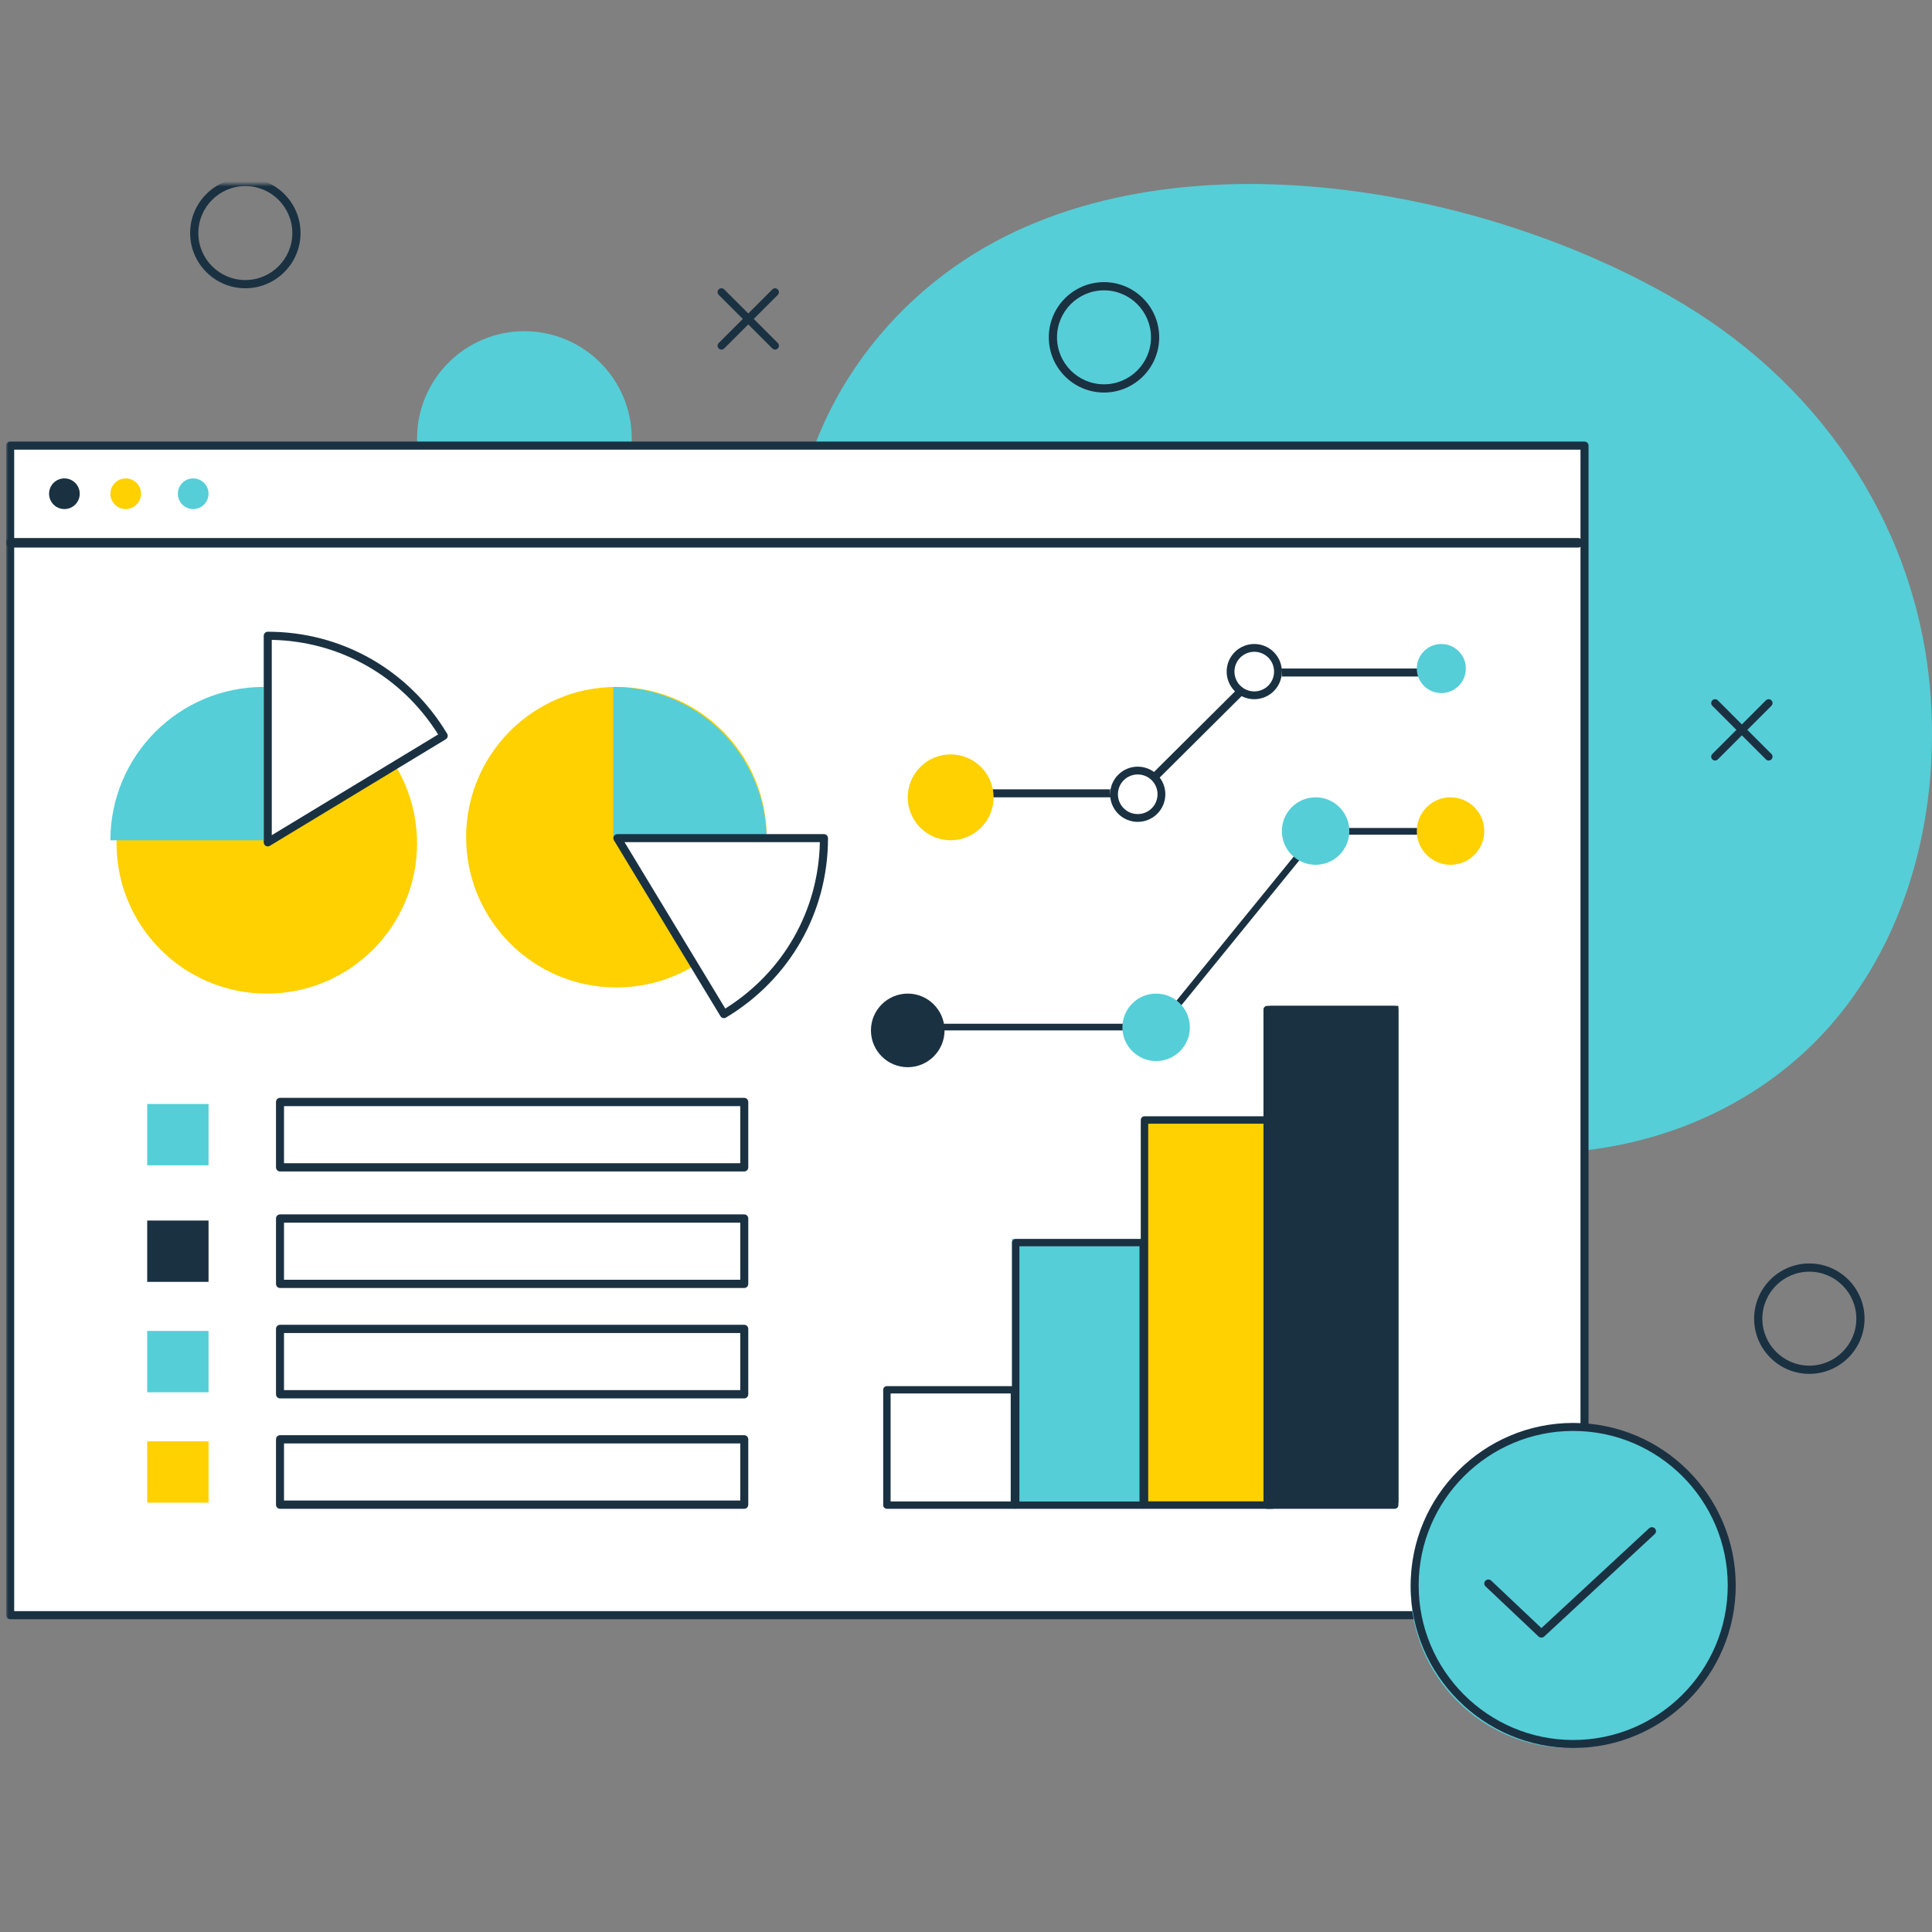<?xml version="1.0" encoding="UTF-8"?>
<svg width="400px" height="400px" viewBox="0 0 400 400" version="1.1" xmlns="http://www.w3.org/2000/svg" xmlns:xlink="http://www.w3.org/1999/xlink">
    <rect x="0" y="0" width="400" height="400" fill="#808080" stroke="none"/>
    <title>icon/b/018 copy 5</title>
    <defs>
        <polygon id="path-1" points="0 325.079 397.46 325.079 397.46 0 0 0"></polygon>
    </defs>
    <g id="web" stroke="none" stroke-width="1" fill="none" fill-rule="evenodd">
        <g id="#09_精準行銷" transform="translate(-1107, -3366)">
            <g id="Group" transform="translate(415, 3366)">
                <g id="icon/b/018-copy-5" transform="translate(692, 0)">
                    <g id="Group-60" transform="translate(1.27, 38.095)">
                        <path d="M357.104,190.616 C322.468,209.475 274.352,201.915 252.413,166.19 C246.399,156.396 244.015,146.158 233.167,140.126 C223.276,134.625 212.364,136.413 201.791,134.033 C181.135,129.381 166.269,111.262 163.293,90.763 C159.097,61.89 172.75,33.709 196.436,17.067 C238.3,-12.341 306.366,0.194 347.441,24.976 C376.752,42.659 396.133,72.215 398.472,106.409 C400.043,129.369 394.505,153.155 380.018,171.437 C373.65,179.478 365.802,185.881 357.104,190.616" id="Fill-1" fill="#55CED7"></path>
                        <path d="M129.524,52.698 C129.524,40.426 119.573,30.476 107.3,30.476 C95.03,30.476 85.079,40.426 85.079,52.698 C85.079,64.971 95.03,74.921 107.3,74.921 C119.573,74.921 129.524,64.971 129.524,52.698" id="Fill-3" fill="#55CED7"></path>
                        <mask id="mask-2" fill="white">
                            <use xlink:href="#path-1"></use>
                        </mask>
                        <g id="Clip-6"></g>
                        <polygon id="Fill-5" fill="#FFFFFF" mask="url(#mask-2)" points="1.27 295.873 326.349 295.873 326.349 54.603 1.27 54.603"></polygon>
                        <path d="M1.666,295.475 L325.953,295.475 L325.953,55.001 L1.666,55.001 L1.666,295.475 Z M326.786,297.143 L0.833,297.143 C0.373,297.143 0,296.773 0,296.309 L0,54.167 C0,53.707 0.373,53.333 0.833,53.333 L326.786,53.333 C327.249,53.333 327.619,53.707 327.619,54.167 L327.619,296.309 C327.619,296.773 327.249,297.143 326.786,297.143 L326.786,297.143 Z" id="Fill-7" fill="#1A3142" mask="url(#mask-2)"></path>
                        <path d="M325.517,75.272 L0.832,75.272 C0.373,75.272 0,74.83 0,74.286 C0,73.741 0.373,73.299 0.832,73.299 L325.517,73.299 C325.976,73.299 326.349,73.741 326.349,74.286 C326.349,74.83 325.976,75.272 325.517,75.272" id="Fill-8" fill="#1A3142" mask="url(#mask-2)"></path>
                        <path d="M15.238,64.127 C15.238,65.88 13.816,67.302 12.063,67.302 C10.311,67.302 8.889,65.88 8.889,64.127 C8.889,62.374 10.311,60.952 12.063,60.952 C13.816,60.952 15.238,62.374 15.238,64.127" id="Fill-9" fill="#1A3142" mask="url(#mask-2)"></path>
                        <path d="M41.905,64.127 C41.905,65.88 40.483,67.302 38.73,67.302 C36.977,67.302 35.556,65.88 35.556,64.127 C35.556,62.374 36.977,60.952 38.73,60.952 C40.483,60.952 41.905,62.374 41.905,64.127" id="Fill-10" fill="#55CED7" mask="url(#mask-2)"></path>
                        <path d="M27.937,64.127 C27.937,65.88 26.515,67.302 24.762,67.302 C23.009,67.302 21.587,65.88 21.587,64.127 C21.587,62.374 23.009,60.952 24.762,60.952 C26.515,60.952 27.937,62.374 27.937,64.127" id="Fill-11" fill="#FFD100" mask="url(#mask-2)"></path>
                        <path d="M298.17,101.724 C298.019,101.873 297.811,101.965 297.584,101.965 L259.872,101.965 L234.959,126.742 C234.806,126.895 234.595,126.984 234.374,126.984 L196.384,126.984 C195.927,126.984 195.556,126.615 195.556,126.157 C195.556,125.702 195.927,125.333 196.384,125.333 L234.032,125.333 L258.942,100.559 C259.098,100.403 259.309,100.317 259.53,100.317 L297.584,100.317 C298.042,100.317 298.413,100.687 298.413,101.141 C298.413,101.367 298.32,101.574 298.17,101.724" id="Fill-12" fill="#1A3142" mask="url(#mask-2)"></path>
                        <path d="M293.552,103.909 C295.537,105.894 298.752,105.891 300.734,103.909 C302.718,101.924 302.718,98.709 300.734,96.727 C298.749,94.742 295.537,94.742 293.552,96.727 C291.567,98.709 291.567,101.924 293.552,103.909" id="Fill-13" fill="#55CED7" mask="url(#mask-2)"></path>
                        <path d="M255.457,105.179 C257.441,107.164 260.657,107.161 262.638,105.179 C264.623,103.194 264.623,99.978 262.638,97.997 C260.657,96.012 257.441,96.012 255.457,97.997 C253.472,99.978 253.472,103.194 255.457,105.179" id="Fill-14" fill="#FFFFFF" mask="url(#mask-2)"></path>
                        <path d="M255.511,98.051 C253.91,99.652 253.913,102.253 255.511,103.854 C257.109,105.452 259.713,105.452 261.314,103.854 C262.912,102.253 262.912,99.649 261.314,98.051 C259.713,96.453 257.112,96.45 255.511,98.051 M262.454,104.994 C260.224,107.224 256.598,107.224 254.371,104.994 C252.141,102.764 252.141,99.138 254.371,96.911 C256.598,94.681 260.224,94.681 262.454,96.911 C264.685,99.138 264.685,102.764 262.454,104.994" id="Fill-15" fill="#1A3142" mask="url(#mask-2)"></path>
                        <path d="M230.06,129.306 C232.045,131.291 235.26,131.288 237.242,129.306 C239.226,127.321 239.226,124.105 237.242,122.124 C235.26,120.139 232.045,120.139 230.06,122.124 C228.075,124.105 228.075,127.321 230.06,129.306" id="Fill-16" fill="#FFFFFF" mask="url(#mask-2)"></path>
                        <path d="M231.384,123.448 C229.783,125.049 229.786,127.65 231.384,129.251 C232.982,130.849 235.586,130.849 237.187,129.251 C238.785,127.65 238.785,125.046 237.187,123.448 C235.586,121.85 232.985,121.847 231.384,123.448 M238.327,130.391 C236.097,132.621 232.471,132.621 230.244,130.391 C228.014,128.164 228.014,124.535 230.244,122.308 C232.471,120.077 236.097,120.077 238.327,122.308 C240.558,124.535 240.558,128.161 238.327,130.391" id="Fill-17" fill="#1A3142" mask="url(#mask-2)"></path>
                        <path d="M189.271,133.269 C192.743,136.741 198.369,136.741 201.84,133.269 C205.312,129.797 205.312,124.171 201.84,120.699 C198.369,117.227 192.743,117.227 189.271,120.699 C185.799,124.171 185.799,129.797 189.271,133.269" id="Fill-18" fill="#FFD100" mask="url(#mask-2)"></path>
                        <polygon id="Fill-19" fill="#1A3142" mask="url(#mask-2)" points="29.206 227.302 41.905 227.302 41.905 214.603 29.206 214.603"></polygon>
                        <polygon id="Fill-20" fill="#55CED7" mask="url(#mask-2)" points="29.206 250.159 41.905 250.159 41.905 237.46 29.206 237.46"></polygon>
                        <polygon id="Fill-21" fill="#FFD100" mask="url(#mask-2)" points="29.206 273.016 41.905 273.016 41.905 260.317 29.206 260.317"></polygon>
                        <path d="M57.529,272.577 L151.991,272.577 L151.991,260.756 L57.529,260.756 L57.529,272.577 Z M152.823,274.286 L56.701,274.286 C56.244,274.286 55.873,273.903 55.873,273.431 L55.873,259.902 C55.873,259.43 56.244,259.048 56.701,259.048 L152.823,259.048 C153.28,259.048 153.651,259.43 153.651,259.902 L153.651,273.431 C153.651,273.903 153.28,274.286 152.823,274.286 L152.823,274.286 Z" id="Fill-22" fill="#1A3142" mask="url(#mask-2)"></path>
                        <path d="M57.529,226.863 L151.991,226.863 L151.991,215.042 L57.529,215.042 L57.529,226.863 Z M152.823,228.571 L56.701,228.571 C56.244,228.571 55.873,228.189 55.873,227.717 L55.873,214.188 C55.873,213.716 56.244,213.333 56.701,213.333 L152.823,213.333 C153.28,213.333 153.651,213.716 153.651,214.188 L153.651,227.717 C153.651,228.189 153.28,228.571 152.823,228.571 L152.823,228.571 Z" id="Fill-23" fill="#1A3142" mask="url(#mask-2)"></path>
                        <path d="M57.529,249.717 L151.991,249.717 L151.991,237.896 L57.529,237.896 L57.529,249.717 Z M152.823,251.429 L56.701,251.429 C56.244,251.429 55.873,251.046 55.873,250.571 L55.873,237.045 C55.873,236.57 56.244,236.19 56.701,236.19 L152.823,236.19 C153.28,236.19 153.651,236.57 153.651,237.045 L153.651,250.571 C153.651,251.046 153.28,251.429 152.823,251.429 L152.823,251.429 Z" id="Fill-24" fill="#1A3142" mask="url(#mask-2)"></path>
                        <polygon id="Fill-25" fill="#55CED7" mask="url(#mask-2)" points="29.206 203.175 41.905 203.175 41.905 190.476 29.206 190.476"></polygon>
                        <path d="M57.529,202.736 L151.991,202.736 L151.991,190.915 L57.529,190.915 L57.529,202.736 Z M152.823,204.444 L56.701,204.444 C56.244,204.444 55.873,204.062 55.873,203.59 L55.873,190.061 C55.873,189.589 56.244,189.206 56.701,189.206 L152.823,189.206 C153.28,189.206 153.651,189.589 153.651,190.061 L153.651,203.59 C153.651,204.062 153.28,204.444 152.823,204.444 L152.823,204.444 Z" id="Fill-26" fill="#1A3142" mask="url(#mask-2)"></path>
                        <path d="M85.079,136.508 C85.079,153.689 71.152,167.619 53.967,167.619 C36.785,167.619 22.857,153.689 22.857,136.508 C22.857,119.327 36.785,105.397 53.967,105.397 C71.152,105.397 85.079,119.327 85.079,136.508" id="Fill-27" fill="#FFD100" mask="url(#mask-2)"></path>
                        <path d="M21.587,135.873 C21.6,118.337 35.81,104.127 53.333,104.127 L53.333,135.873 L21.587,135.873 Z" id="Fill-28" fill="#55CED7" mask="url(#mask-2)"></path>
                        <path d="M53.333,135.873 L53.333,93.968 C68.959,93.968 82.633,102.101 90.159,114.26 L53.333,135.873 Z" id="Fill-29" fill="#FFFFFF" mask="url(#mask-2)"></path>
                        <path d="M54.998,94.383 L54.998,134.821 L89.444,113.965 C81.896,101.917 69.128,94.658 54.998,94.383 M54.165,137.143 C54.024,137.143 53.883,137.107 53.754,137.033 C53.494,136.887 53.333,136.606 53.333,136.305 L53.333,93.536 C53.333,93.073 53.706,92.698 54.165,92.698 C69.491,92.698 83.374,100.591 91.307,113.813 C91.423,114.004 91.458,114.234 91.403,114.45 C91.349,114.664 91.214,114.851 91.024,114.964 L54.596,137.023 C54.461,137.104 54.313,137.143 54.165,137.143" id="Fill-30" fill="#1A3142" mask="url(#mask-2)"></path>
                        <path d="M126.349,166.349 C109.168,166.349 95.238,152.422 95.238,135.237 C95.238,118.055 109.168,104.127 126.349,104.127 C143.53,104.127 157.46,118.055 157.46,135.237 C157.46,152.422 143.53,166.349 126.349,166.349" id="Fill-31" fill="#FFD100" mask="url(#mask-2)"></path>
                        <path d="M125.714,104.127 C143.251,104.14 157.46,118.349 157.46,135.873 L125.714,135.873 L125.714,104.127 Z" id="Fill-32" fill="#55CED7" mask="url(#mask-2)"></path>
                        <path d="M126.984,135.873 L168.889,135.873 C168.889,151.499 160.756,165.173 148.597,172.698 L126.984,135.873 Z" id="Fill-33" fill="#FFFFFF" mask="url(#mask-2)"></path>
                        <path d="M168.474,136.267 L128.036,136.267 L148.892,170.713 C160.94,163.166 168.199,150.398 168.474,136.267 M125.714,135.435 C125.714,135.294 125.75,135.153 125.824,135.024 C125.97,134.764 126.251,134.603 126.552,134.603 L169.321,134.603 C169.784,134.603 170.159,134.976 170.159,135.435 C170.159,150.761 162.266,164.644 149.044,172.577 C148.853,172.693 148.624,172.728 148.407,172.673 C148.194,172.619 148.006,172.484 147.893,172.294 L125.834,135.866 C125.753,135.731 125.714,135.583 125.714,135.435" id="Fill-34" fill="#1A3142" mask="url(#mask-2)"></path>
                        <path d="M238.755,175.238 L187.364,175.238 C186.98,175.238 186.667,174.929 186.667,174.55 C186.667,174.168 186.98,173.859 187.364,173.859 L238.419,173.859 L271.187,133.591 C271.32,133.429 271.52,133.333 271.73,133.333 L300.255,133.333 C300.642,133.333 300.952,133.642 300.952,134.024 C300.952,134.403 300.642,134.712 300.255,134.712 L272.065,134.712 L239.301,174.98 C239.168,175.143 238.968,175.238 238.755,175.238" id="Fill-35" fill="#1A3142" mask="url(#mask-2)"></path>
                        <path d="M186.667,182.857 C190.866,182.857 194.286,179.44 194.286,175.236 C194.286,171.036 190.866,167.619 186.667,167.619 C182.467,167.619 179.048,171.036 179.048,175.236 C179.048,179.44 182.467,182.857 186.667,182.857" id="Fill-36" fill="#1A3142" mask="url(#mask-2)"></path>
                        <path d="M245.079,174.603 C245.079,178.46 241.952,181.587 238.095,181.587 C234.239,181.587 231.111,178.46 231.111,174.603 C231.111,170.747 234.239,167.619 238.095,167.619 C241.952,167.619 245.079,170.747 245.079,174.603" id="Fill-37" fill="#55CED7" mask="url(#mask-2)"></path>
                        <path d="M278.095,133.968 C278.095,137.825 274.968,140.952 271.111,140.952 C267.255,140.952 264.127,137.825 264.127,133.968 C264.127,130.112 267.255,126.984 271.111,126.984 C274.968,126.984 278.095,130.112 278.095,133.968" id="Fill-38" fill="#55CED7" mask="url(#mask-2)"></path>
                        <path d="M306.032,133.968 C306.032,137.825 302.904,140.952 299.048,140.952 C295.191,140.952 292.063,137.825 292.063,133.968 C292.063,130.112 295.191,126.984 299.048,126.984 C302.904,126.984 306.032,130.112 306.032,133.968" id="Fill-39" fill="#FFD100" mask="url(#mask-2)"></path>
                        <path d="M356.825,290.794 C356.825,309.028 342.043,323.81 323.81,323.81 C305.576,323.81 290.794,309.028 290.794,290.794 C290.794,272.56 305.576,257.778 323.81,257.778 C342.043,257.778 356.825,272.56 356.825,290.794" id="Fill-40" fill="#55CED7" mask="url(#mask-2)"></path>
                        <path d="M324.444,258.163 C306.803,258.163 292.449,272.517 292.449,290.159 C292.449,307.801 306.803,322.151 324.444,322.151 C342.086,322.151 356.44,307.801 356.44,290.159 C356.44,272.517 342.086,258.163 324.444,258.163 M324.444,323.81 C305.889,323.81 290.794,308.714 290.794,290.159 C290.794,271.603 305.889,256.508 324.444,256.508 C343,256.508 358.095,271.603 358.095,290.159 C358.095,308.714 343,323.81 324.444,323.81" id="Fill-41" fill="#1A3142" mask="url(#mask-2)"></path>
                        <path d="M317.857,300.952 C317.645,300.952 317.429,300.876 317.266,300.72 L306.289,290.341 C305.952,290.023 305.946,289.501 306.273,289.177 C306.596,288.849 307.133,288.843 307.469,289.158 L317.864,298.983 L340.154,278.324 C340.494,278.009 341.03,278.021 341.354,278.349 C341.678,278.68 341.661,279.202 341.325,279.517 L318.443,300.727 C318.279,300.876 318.067,300.952 317.857,300.952" id="Fill-42" fill="#1A3142" mask="url(#mask-2)"></path>
                        <path d="M22.429,180.317 C22.279,180.317 22.126,180.281 21.986,180.201 C21.592,179.968 21.468,179.48 21.713,179.105 C21.833,178.918 34.135,160.554 55.409,170.646 C55.825,170.842 55.992,171.321 55.783,171.714 C55.575,172.106 55.07,172.266 54.65,172.066 C34.774,162.637 23.614,179.228 23.149,179.94 C22.989,180.182 22.712,180.317 22.429,180.317" id="Fill-43" fill="#FFFFFF" mask="url(#mask-2)"></path>
                        <path d="M5.949,200.635 C5.469,200.635 5.079,200.265 5.079,199.809 L5.079,172.583 C5.079,172.127 5.469,171.758 5.949,171.758 C11.511,171.758 16.039,167.458 16.039,162.176 C16.039,156.895 11.511,152.595 5.949,152.595 C5.469,152.595 5.079,152.225 5.079,151.77 L5.079,144.318 C5.079,143.862 5.469,143.492 5.949,143.492 C6.429,143.492 6.818,143.862 6.818,144.318 L6.818,150.973 C12.937,151.4 17.778,156.261 17.778,162.176 C17.778,168.092 12.937,172.956 6.818,173.38 L6.818,199.809 C6.818,200.265 6.429,200.635 5.949,200.635" id="Fill-44" fill="#FFFFFF" mask="url(#mask-2)"></path>
                        <path d="M364.913,119.365 C364.71,119.365 364.503,119.288 364.349,119.13 L353.25,108.033 C352.938,107.719 352.938,107.212 353.25,106.9 C353.561,106.589 354.068,106.589 354.382,106.9 L365.478,118.001 C365.793,118.312 365.793,118.819 365.478,119.13 C365.324,119.288 365.117,119.365 364.913,119.365" id="Fill-45" fill="#1A3142" mask="url(#mask-2)"></path>
                        <path d="M353.817,119.365 C353.613,119.365 353.406,119.288 353.252,119.13 C352.937,118.819 352.937,118.312 353.252,118.001 L364.348,106.9 C364.663,106.589 365.169,106.589 365.48,106.9 C365.792,107.212 365.792,107.719 365.48,108.033 L354.382,119.13 C354.227,119.288 354.021,119.365 353.817,119.365" id="Fill-46" fill="#1A3142" mask="url(#mask-2)"></path>
                        <path d="M159.199,34.286 C158.995,34.286 158.789,34.209 158.634,34.051 L147.535,22.954 C147.224,22.639 147.224,22.133 147.535,21.821 C147.847,21.509 148.353,21.509 148.668,21.821 L159.764,32.921 C160.079,33.233 160.079,33.739 159.764,34.051 C159.61,34.209 159.403,34.286 159.199,34.286" id="Fill-47" fill="#1A3142" mask="url(#mask-2)"></path>
                        <path d="M148.103,34.286 C147.899,34.286 147.692,34.209 147.538,34.051 C147.223,33.739 147.223,33.233 147.538,32.921 L158.633,21.821 C158.948,21.509 159.454,21.509 159.766,21.821 C160.078,22.133 160.078,22.639 159.766,22.954 L148.667,34.051 C148.513,34.209 148.306,34.286 148.103,34.286" id="Fill-48" fill="#1A3142" mask="url(#mask-2)"></path>
                        <path d="M227.302,22.016 C221.937,22.016 217.572,26.381 217.572,31.746 C217.572,37.108 221.937,41.473 227.302,41.473 C232.667,41.473 237.031,37.108 237.031,31.746 C237.031,26.381 232.667,22.016 227.302,22.016 M227.302,43.175 C220.999,43.175 215.873,38.046 215.873,31.746 C215.873,25.443 220.999,20.317 227.302,20.317 C233.605,20.317 238.73,25.443 238.73,31.746 C238.73,38.046 233.605,43.175 227.302,43.175" id="Fill-49" fill="#1A3142" mask="url(#mask-2)"></path>
                        <path d="M373.333,225.191 C367.968,225.191 363.603,229.556 363.603,234.921 C363.603,240.282 367.968,244.647 373.333,244.647 C378.698,244.647 383.063,240.282 383.063,234.921 C383.063,229.556 378.698,225.191 373.333,225.191 M373.333,246.349 C367.03,246.349 361.905,241.22 361.905,234.921 C361.905,228.618 367.03,223.492 373.333,223.492 C379.636,223.492 384.762,228.618 384.762,234.921 C384.762,241.22 379.636,246.349 373.333,246.349" id="Fill-50" fill="#1A3142" mask="url(#mask-2)"></path>
                        <path d="M49.524,0.429 C44.159,0.429 39.794,4.794 39.794,10.159 C39.794,15.52 44.159,19.885 49.524,19.885 C54.889,19.885 59.254,15.52 59.254,10.159 C59.254,4.794 54.889,0.429 49.524,0.429 M49.524,21.587 C43.221,21.587 38.095,16.458 38.095,10.159 C38.095,3.856 43.221,-1.27 49.524,-1.27 C55.827,-1.27 60.952,3.856 60.952,10.159 C60.952,16.458 55.827,21.587 49.524,21.587" id="Fill-51" fill="#1A3142" mask="url(#mask-2)"></path>
                        <polygon id="Fill-52" fill="#FFD100" mask="url(#mask-2)" points="234.921 273.016 261.587 273.016 261.587 194.286 234.921 194.286"></polygon>
                        <path d="M236.456,272.744 L261.322,272.744 L261.322,194.558 L236.456,194.558 L236.456,272.744 Z M262.088,274.286 L235.687,274.286 C235.265,274.286 234.921,273.94 234.921,273.513 L234.921,193.785 C234.921,193.359 235.265,193.016 235.687,193.016 L262.088,193.016 C262.513,193.016 262.857,193.359 262.857,193.785 L262.857,273.513 C262.857,273.94 262.513,274.286 262.088,274.286 L262.088,274.286 Z" id="Fill-53" fill="#1A3142" mask="url(#mask-2)"></path>
                        <polygon id="Fill-54" fill="#1A3142" mask="url(#mask-2)" points="261.587 273.016 288.254 273.016 288.254 170.159 261.587 170.159"></polygon>
                        <path d="M261.853,272.754 L286.719,272.754 L286.719,171.69 L261.853,171.69 L261.853,272.754 Z M287.488,274.286 L261.087,274.286 C260.662,274.286 260.317,273.942 260.317,273.518 L260.317,170.923 C260.317,170.499 260.662,170.159 261.087,170.159 L287.488,170.159 C287.91,170.159 288.254,170.499 288.254,170.923 L288.254,273.518 C288.254,273.942 287.91,274.286 287.488,274.286 L287.488,274.286 Z" id="Fill-55" fill="#1A3142" mask="url(#mask-2)"></path>
                        <polygon id="Fill-56" fill="#55CED7" mask="url(#mask-2)" points="208.254 273.016 234.921 273.016 234.921 218.413 208.254 218.413"></polygon>
                        <path d="M209.789,272.77 L234.655,272.77 L234.655,219.928 L209.789,219.928 L209.789,272.77 Z M235.421,274.286 L209.02,274.286 C208.598,274.286 208.254,273.946 208.254,273.526 L208.254,219.169 C208.254,218.75 208.598,218.413 209.02,218.413 L235.421,218.413 C235.846,218.413 236.19,218.75 236.19,219.169 L236.19,273.526 C236.19,273.946 235.846,274.286 235.421,274.286 L235.421,274.286 Z" id="Fill-57" fill="#1A3142" mask="url(#mask-2)"></path>
                        <polygon id="Fill-58" fill="#FFFFFF" mask="url(#mask-2)" points="181.587 273.016 208.254 273.016 208.254 248.889 181.587 248.889"></polygon>
                        <path d="M183.122,272.769 L207.989,272.769 L207.989,250.406 L183.122,250.406 L183.122,272.769 Z M208.755,274.286 L182.356,274.286 C181.932,274.286 181.587,273.945 181.587,273.526 L181.587,249.649 C181.587,249.229 181.932,248.889 182.356,248.889 L208.755,248.889 C209.179,248.889 209.524,249.229 209.524,249.649 L209.524,273.526 C209.524,273.945 209.179,274.286 208.755,274.286 L208.755,274.286 Z" id="Fill-59" fill="#1A3142" mask="url(#mask-2)"></path>
                    </g>
                </g>
            </g>
        </g>
    </g>
</svg>